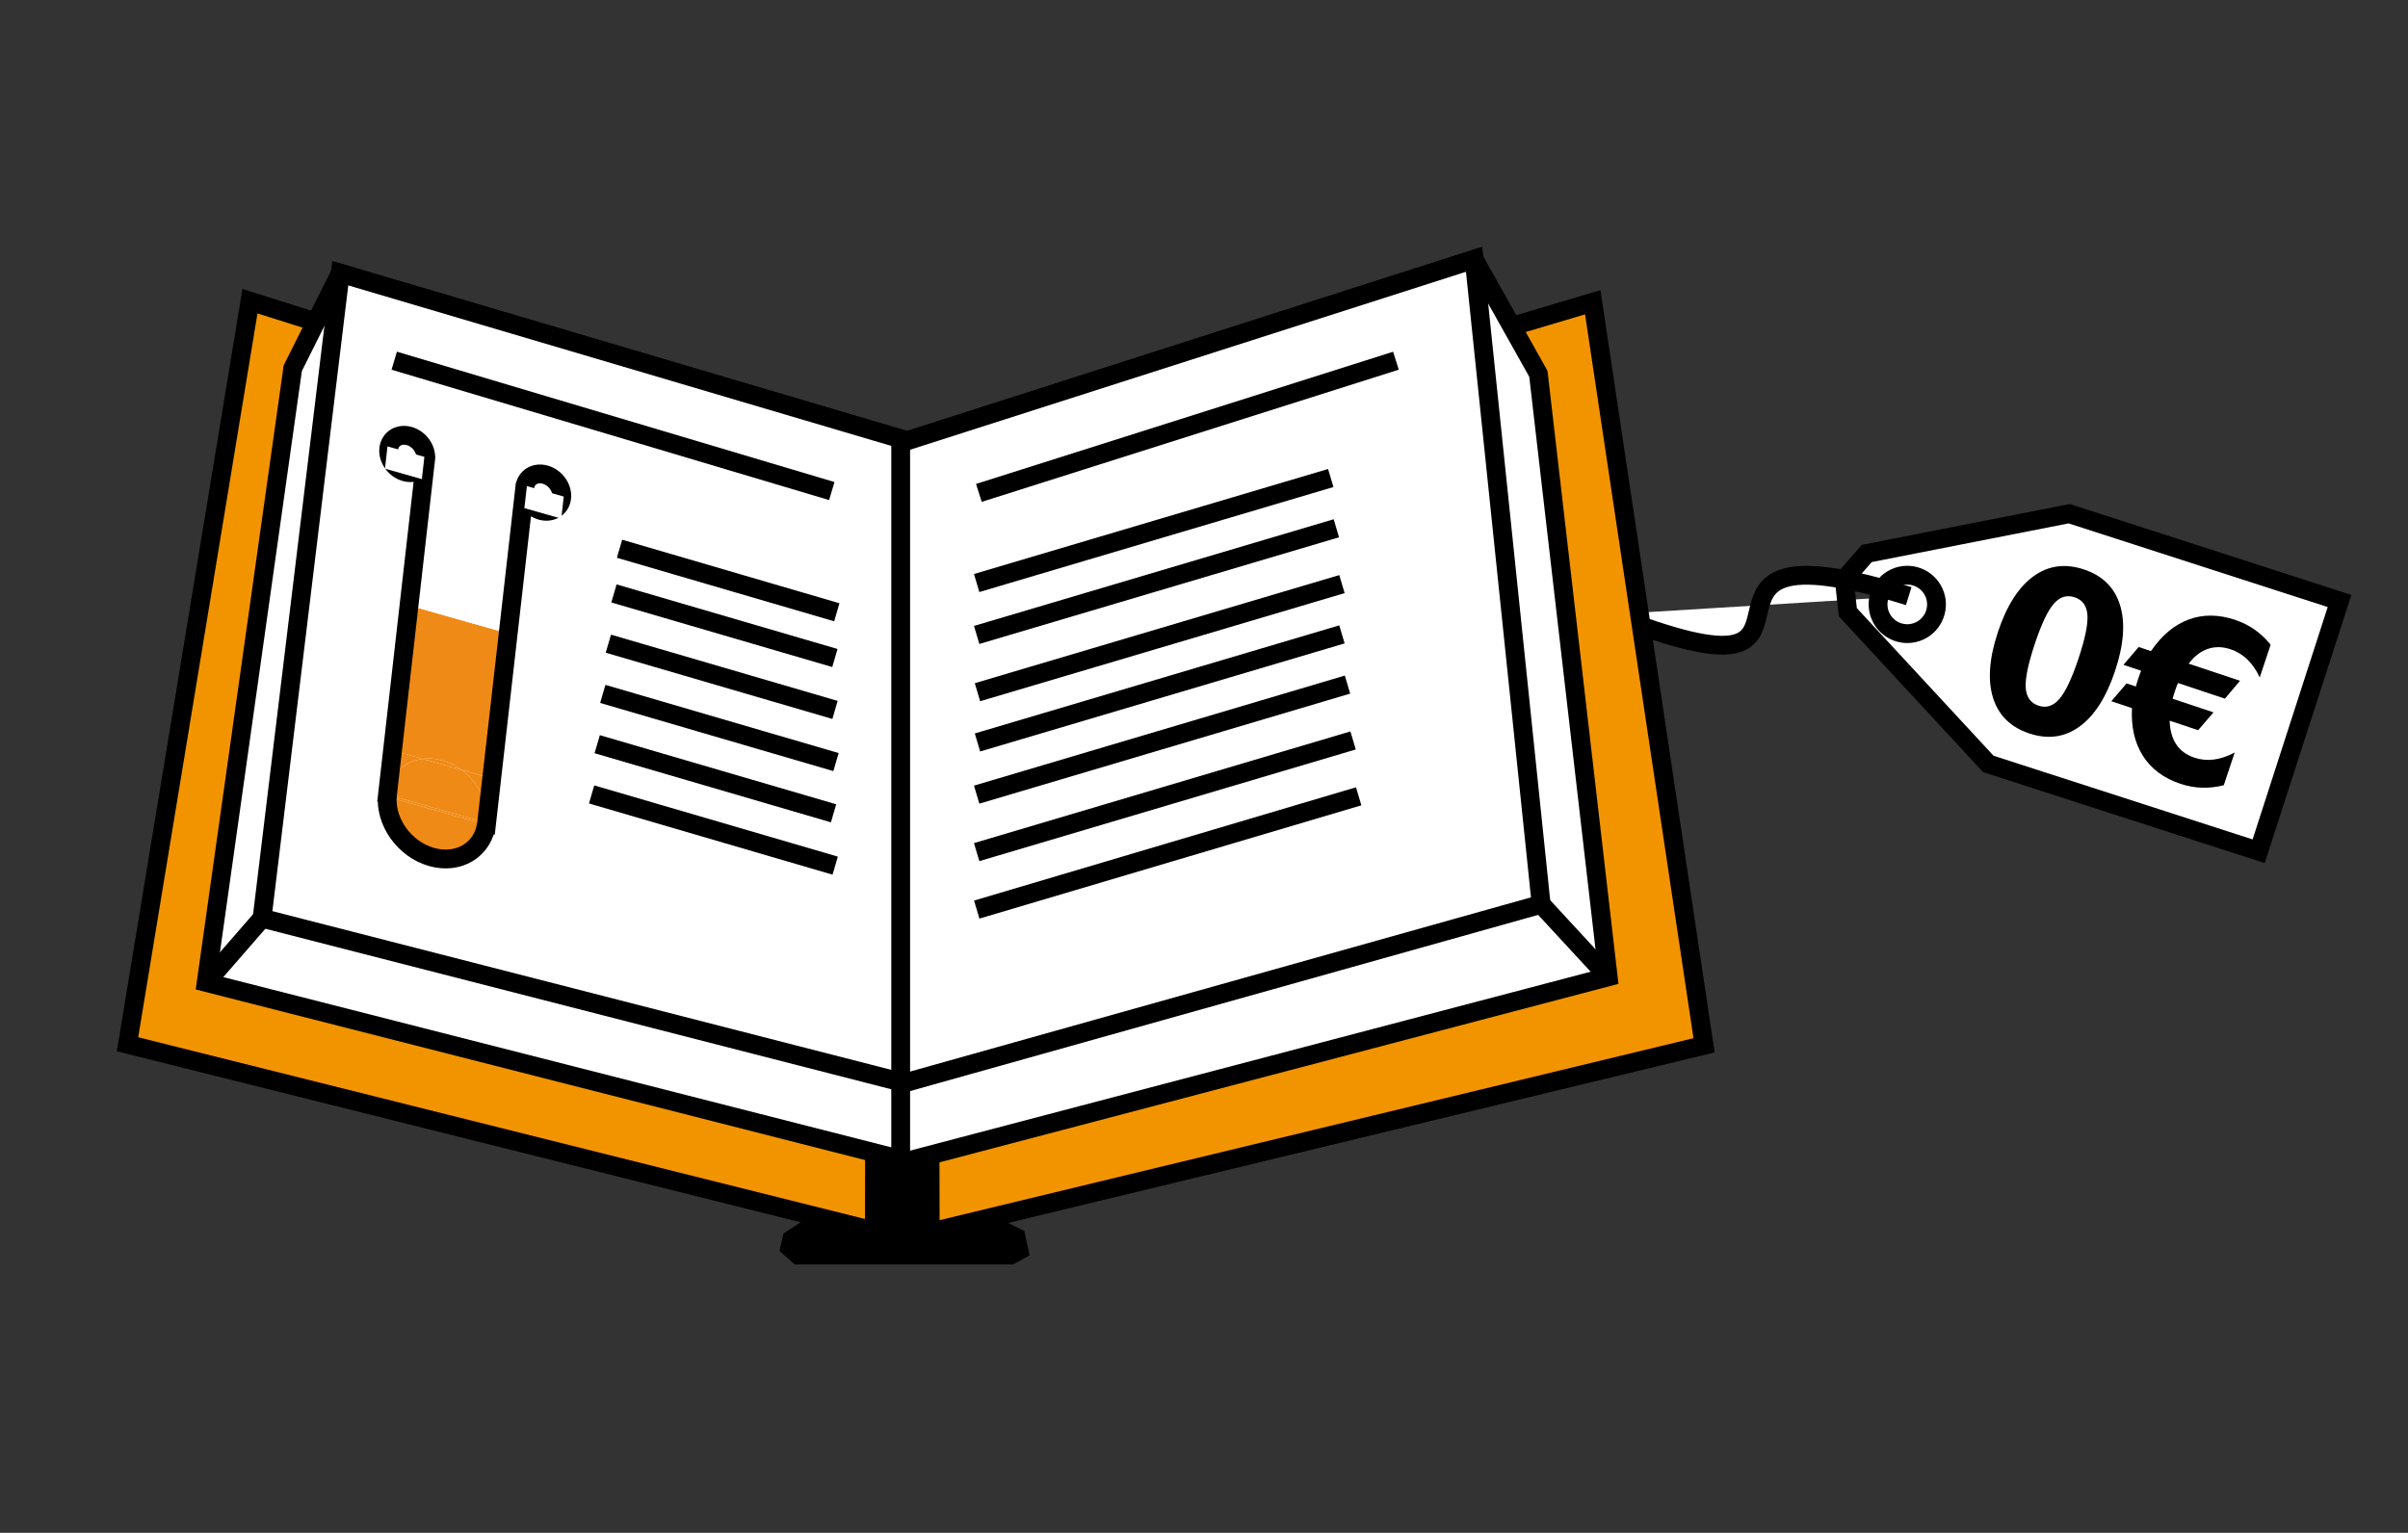 <?xml version="1.0" encoding="utf-8"?>
<!-- Generator: Adobe Illustrator 14.0.0, SVG Export Plug-In  -->
<!DOCTYPE svg PUBLIC "-//W3C//DTD SVG 1.1//EN" "http://www.w3.org/Graphics/SVG/1.1/DTD/svg11.dtd">
<svg version="1.1"
	 xmlns="http://www.w3.org/2000/svg" xmlns:xlink="http://www.w3.org/1999/xlink" xmlns:a="http://ns.adobe.com/AdobeSVGViewerExtensions/3.0/"
	 x="0px" y="0px" width="512px" height="326px" viewBox="-16.833 -50.347 512 326" enable-background="new -16.833 -50.347 512 326"
	 xml:space="preserve">
<rect x="-16.833" y="-50.347" width="512" height="326" fill="#333333" stroke="none"/>
<defs>
</defs>
<rect x="154.87" y="190.982" width="40.6" height="24.026"/>
<g>
	<defs>
		<rect id="SVGID_9_" width="485.167" height="225.635"/>
	</defs>
	<clipPath id="SVGID_10_">
		<use xlink:href="#SVGID_9_"  overflow="visible"/>
	</clipPath>
</g>
<polyline points="156.069,210.255 151.513,213.232 151.119,215.004 152.904,216.589 198.031,216.589 199.812,215.604 
	199.216,212.836 194.037,210.255 "/>
<g>
	<defs>
		<rect id="SVGID_8_" width="485.167" height="225.635"/>
	</defs>
	<clipPath id="SVGID_11_">
		<use xlink:href="#SVGID_8_"  overflow="visible"/>
	</clipPath>
	<polyline clip-path="url(#SVGID_11_)" fill="none" stroke="#000000" stroke-width="4" points="156.069,210.255 151.513,213.232 
		151.119,215.004 152.904,216.589 198.031,216.589 199.812,215.604 199.216,212.836 194.037,210.255 	"/>
	<path clip-path="url(#SVGID_11_)" fill="#FFFFFF" d="M376.06,79.859l-0.771-7.016l4.801-5.478l43.035-8.459l57.488,18.562
		l-17.195,53.233l-57.483-18.571L376.06,79.859z M389.006,76.435c-58.233-18.081-6.087,26.483-63.406,3.896"/>
	<path clip-path="url(#SVGID_11_)" fill="none" stroke="#000000" stroke-width="4" d="M376.06,79.859l-0.771-7.016l4.801-5.478
		l43.035-8.459l57.488,18.562l-17.195,53.233l-57.483-18.571L376.06,79.859z M389.006,76.435
		c-58.233-18.081-6.087,26.483-63.406,3.896"/>
	<path clip-path="url(#SVGID_11_)" fill="none" stroke="#000000" stroke-width="4" d="M394.351,75.62
		c-1.429-3.12-5.116-4.496-8.23-3.067c-3.125,1.429-4.497,5.116-3.068,8.236c1.429,3.12,5.116,4.486,8.231,3.067
		C394.408,82.426,395.78,78.739,394.351,75.62z"/>
</g>
<polygon fill="#F29400" points="321.83,13.937 180.586,55.953 180.954,211.697 345.492,171.974 "/>
<g>
	<defs>
		<rect id="SVGID_7_" width="485.167" height="225.635"/>
	</defs>
	<clipPath id="SVGID_12_">
		<use xlink:href="#SVGID_7_"  overflow="visible"/>
	</clipPath>
	<polygon clip-path="url(#SVGID_12_)" fill="none" stroke="#000000" stroke-width="4" points="321.83,13.937 180.586,55.953 
		180.954,211.697 345.492,171.974 	"/>
</g>
<polygon fill="#F29400" points="36.314,13.708 169.439,55.724 169.076,211.47 10.279,171.75 "/>
<g>
	<defs>
		<rect id="SVGID_6_" width="485.167" height="225.635"/>
	</defs>
	<clipPath id="SVGID_13_">
		<use xlink:href="#SVGID_6_"  overflow="visible"/>
	</clipPath>
	<polygon clip-path="url(#SVGID_13_)" fill="none" stroke="#000000" stroke-width="4" points="36.314,13.708 169.439,55.724 
		169.076,211.47 10.279,171.75 	"/>
</g>
<polygon fill="#FFFFFF" points="27.012,158.599 45.419,27.959 55.515,7.769 176.061,43.397 296.601,4.801 310.262,29.15 
	325.104,157.408 176.061,196.599 "/>
<g>
	<defs>
		<rect id="SVGID_5_" width="485.167" height="225.635"/>
	</defs>
	<clipPath id="SVGID_14_">
		<use xlink:href="#SVGID_5_"  overflow="visible"/>
	</clipPath>
	<polygon clip-path="url(#SVGID_14_)" fill="none" stroke="#000000" stroke-width="4" points="27.012,158.599 45.419,27.959 
		55.515,7.769 176.061,43.397 296.601,4.801 310.262,29.15 325.104,157.408 176.061,196.599 	"/>
</g>
<polygon fill="#FFFFFF" points="38.889,144.938 55.517,7.764 176.058,43.402 296.601,4.801 310.853,141.975 175.462,179.971 "/>
<g>
	<defs>
		<rect id="SVGID_4_" width="485.167" height="225.635"/>
	</defs>
	<clipPath id="SVGID_15_">
		<use xlink:href="#SVGID_4_"  overflow="visible"/>
	</clipPath>
	<polygon clip-path="url(#SVGID_15_)" fill="none" stroke="#000000" stroke-width="4" points="38.889,144.938 55.517,7.764 
		176.058,43.402 296.601,4.801 310.853,141.975 175.462,179.971 	"/>
</g>
<line fill="none" stroke="#000000" stroke-width="4" x1="174.674" y1="43.397" x2="174.674" y2="196.599"/>
<line fill="none" stroke="#000000" stroke-width="4" x1="38.889" y1="144.938" x2="27.012" y2="158.594"/>
<line fill="none" stroke="#000000" stroke-width="4" x1="310.853" y1="141.975" x2="325.104" y2="157.408"/>
<g>
	<defs>
		<rect id="SVGID_3_" width="485.167" height="225.635"/>
	</defs>
	<clipPath id="SVGID_16_">
		<use xlink:href="#SVGID_3_"  overflow="visible"/>
	</clipPath>
	<path clip-path="url(#SVGID_16_)" fill="#FFFFFF" d="M94.753,53.304v0.005l-8.112,71.347c0.098-0.857,0.083-1.719-0.033-2.577
		l0.788-6.949l3.508-30.823l3.618-31.847l0.319,0.086L94.753,53.304z"/>
	<path clip-path="url(#SVGID_16_)" fill="#FFFFFF" d="M86.64,124.656l-0.312-0.09l0.278-2.481
		C86.723,122.933,86.737,123.804,86.64,124.656"/>
	<path clip-path="url(#SVGID_16_)" fill="#F08A16" d="M86.328,124.566l0.312,0.09c-0.646,5.659-5.883,8.912-11.713,7.259
		c-5.818-1.653-10.012-7.588-9.369-13.256l0.312,0.091l-0.047,0.438l20.455,5.807L86.328,124.566z"/>
</g>
<polygon fill="#F08A16" points="86.328,124.566 86.277,124.995 65.822,119.188 65.87,118.75 "/>
<g>
	<defs>
		<rect id="SVGID_2_" width="485.167" height="225.635"/>
	</defs>
	<clipPath id="SVGID_17_">
		<use xlink:href="#SVGID_2_"  overflow="visible"/>
	</clipPath>
	<path clip-path="url(#SVGID_17_)" fill="#F08A16" d="M86.608,122.084l-0.284,2.481l-20.455-5.821l0.283-2.477v-0.004
		c1.15-2.9,3.72-4.815,6.857-5.22l8.321,2.367C84.184,115.511,86.17,118.722,86.608,122.084"/>
	<path clip-path="url(#SVGID_17_)" fill="#F08A16" d="M87.399,115.135l-0.791,6.949c-0.438-3.363-2.424-6.568-5.278-8.679
		L87.399,115.135z"/>
	<path clip-path="url(#SVGID_17_)" fill="#F08A16" d="M90.904,84.308l-3.508,30.828l-6.066-1.725c-1.214-0.9-2.591-1.591-4.067-2.01
		c-1.483-0.424-2.917-0.529-4.253-0.353l-6.069-1.725l3.508-30.832L90.904,84.308z"/>
</g>
<polygon fill="#FFFFFF" points="94.525,52.461 90.904,84.303 70.444,78.497 74.069,46.646 "/>
<polygon fill="#FFFFFF" points="95.739,41.778 94.525,52.461 74.069,46.65 75.284,35.972 "/>
<g>
	<defs>
		<rect id="SVGID_1_" width="485.167" height="225.635"/>
	</defs>
	<clipPath id="SVGID_18_">
		<use xlink:href="#SVGID_1_"  overflow="visible"/>
	</clipPath>
	<path clip-path="url(#SVGID_18_)" fill="#F08A16" d="M81.331,113.411l-8.326-2.367c1.338-0.176,2.777-0.067,4.258,0.357
		C78.742,111.82,80.112,112.505,81.331,113.411"/>
	<path clip-path="url(#SVGID_18_)" fill="#F08A16" d="M66.941,109.324l6.069,1.72c-3.137,0.405-5.702,2.32-6.859,5.22
		L66.941,109.324z"/>
	<path clip-path="url(#SVGID_18_)" fill="#FFFFFF" d="M66.153,116.273l-0.283,2.477l-0.312-0.091
		C65.655,117.802,65.855,117.002,66.153,116.273"/>
	<path clip-path="url(#SVGID_18_)" fill="#FFFFFF" d="M66.153,116.264v0.004c-0.297,0.734-0.498,1.539-0.595,2.391l8.112-71.342
		l0.086-0.762l0.314,0.095l-3.625,31.842l-3.503,30.832L66.153,116.264z"/>
	<path clip-path="url(#SVGID_18_)" fill="none" stroke="#000000" stroke-width="4" d="M94.525,52.461l0.312,0.091l-0.083,0.752
		v0.005l-8.112,71.343l-0.317-0.086 M65.87,118.745l-0.312-0.086l8.112-71.342l0.083-0.762l0.317,0.09 M86.642,124.652
		c-0.647,5.668-5.885,8.916-11.715,7.264c-5.818-1.653-10.012-7.583-9.369-13.256 M94.753,53.309
		c-0.233,2.11,1.322,4.32,3.489,4.935c2.16,0.604,4.11-0.601,4.349-2.706c0.245-2.11-1.322-4.316-3.487-4.93
		c-2.16-0.615-4.11,0.59-4.351,2.695 M73.669,47.317c0.238-2.105-1.322-4.311-3.489-4.93c-2.165-0.609-4.116,0.601-4.354,2.706
		c-0.24,2.105,1.322,4.315,3.487,4.93C71.478,50.627,73.429,49.422,73.669,47.317z"/>
</g>
<polygon fill="#FFFFFF" points="72.864,51.556 65.02,49.327 65.558,44.593 73.4,46.822 "/>
<polygon fill="#FFFFFF" points="102.505,59.949 94.66,57.72 95.199,53.038 103.037,55.262 "/>
<path fill="none" stroke="#000000" stroke-width="4" d="M108.957,118.612l51.791,15.147 M110.148,107.929l50.254,14.699
	 M111.333,97.235l49.59,14.499 M112.519,86.551l48.19,14.09 M113.708,75.863L160.685,89.6 M114.894,66.36l46.2,13.513
	 M66.991,26.369l93.034,27.722 M190.845,143.104l81.211-24.092 M190.831,130.882l80.036-23.749 M190.831,118.659l78.849-23.406
	 M191.002,107.562l77.496-22.987 M191.002,96.873l77.496-22.992 M190.831,84.694l76.478-22.687 M190.831,73.652l75.286-22.334
	 M191.3,54.485l88.678-28.117"/>
<path d="M432.879,92.358c-1.856,5.568-4.37,9.504-7.539,11.808c-3.169,2.303-6.735,2.794-10.698,1.474
	c-3.992-1.331-6.564-3.87-7.718-7.614c-1.153-3.745-0.801-8.401,1.056-13.97c1.861-5.583,4.377-9.527,7.547-11.831
	c3.171-2.304,6.751-2.79,10.743-1.458c3.963,1.321,6.521,3.854,7.673,7.599C435.096,82.11,434.741,86.775,432.879,92.358z
	 M425.113,89.693c1.401-4.203,2.032-7.282,1.893-9.238c-0.142-1.956-1.044-3.212-2.709-3.768c-1.682-0.561-3.166-0.1-4.451,1.381
	s-2.629,4.322-4.03,8.525c-1.416,4.248-2.059,7.361-1.926,9.339c0.132,1.979,1.038,3.248,2.72,3.809
	c1.65,0.55,3.127,0.075,4.428-1.426C422.337,96.815,423.697,93.941,425.113,89.693z"/>
<path d="M456,116.653c-1.551,0.4-3.098,0.576-4.641,0.528c-1.544-0.047-3.066-0.322-4.567-0.822
	c-3.542-1.181-6.198-3.155-7.969-5.921c-1.771-2.767-2.554-6.16-2.349-10.177l-4.391-1.464L435.327,95l1.98,0.661
	c0.056-0.215,0.118-0.44,0.188-0.675s0.175-0.563,0.314-0.983c0.146-0.436,0.262-0.772,0.35-1.01
	c0.088-0.237,0.176-0.466,0.266-0.687l-3.76-1.253l3.243-3.797l2.612,0.871c2.28-3.342,4.949-5.58,8.004-6.713
	c3.055-1.133,6.354-1.108,9.895,0.072c1.501,0.501,2.883,1.195,4.146,2.083c1.263,0.889,2.396,1.958,3.396,3.208l-2.32,6.957
	c-0.705-1.537-1.577-2.807-2.618-3.813c-1.04-1.005-2.229-1.731-3.564-2.177c-1.726-0.575-3.348-0.603-4.863-0.083
	c-1.516,0.521-2.869,1.566-4.061,3.137l10.919,3.641l-3.219,3.804l-9.974-3.325c-0.11,0.23-0.215,0.479-0.313,0.747
	s-0.236,0.672-0.416,1.212c-0.065,0.195-0.133,0.41-0.203,0.646s-0.141,0.483-0.209,0.743l8.689,2.897l-3.266,3.789l-6.056-2.019
	c0.065,2.057,0.534,3.739,1.407,5.047c0.873,1.309,2.164,2.249,3.876,2.819c1.335,0.445,2.714,0.576,4.135,0.391
	c1.421-0.185,2.892-0.683,4.413-1.493L456,116.653z"/>
</svg>
